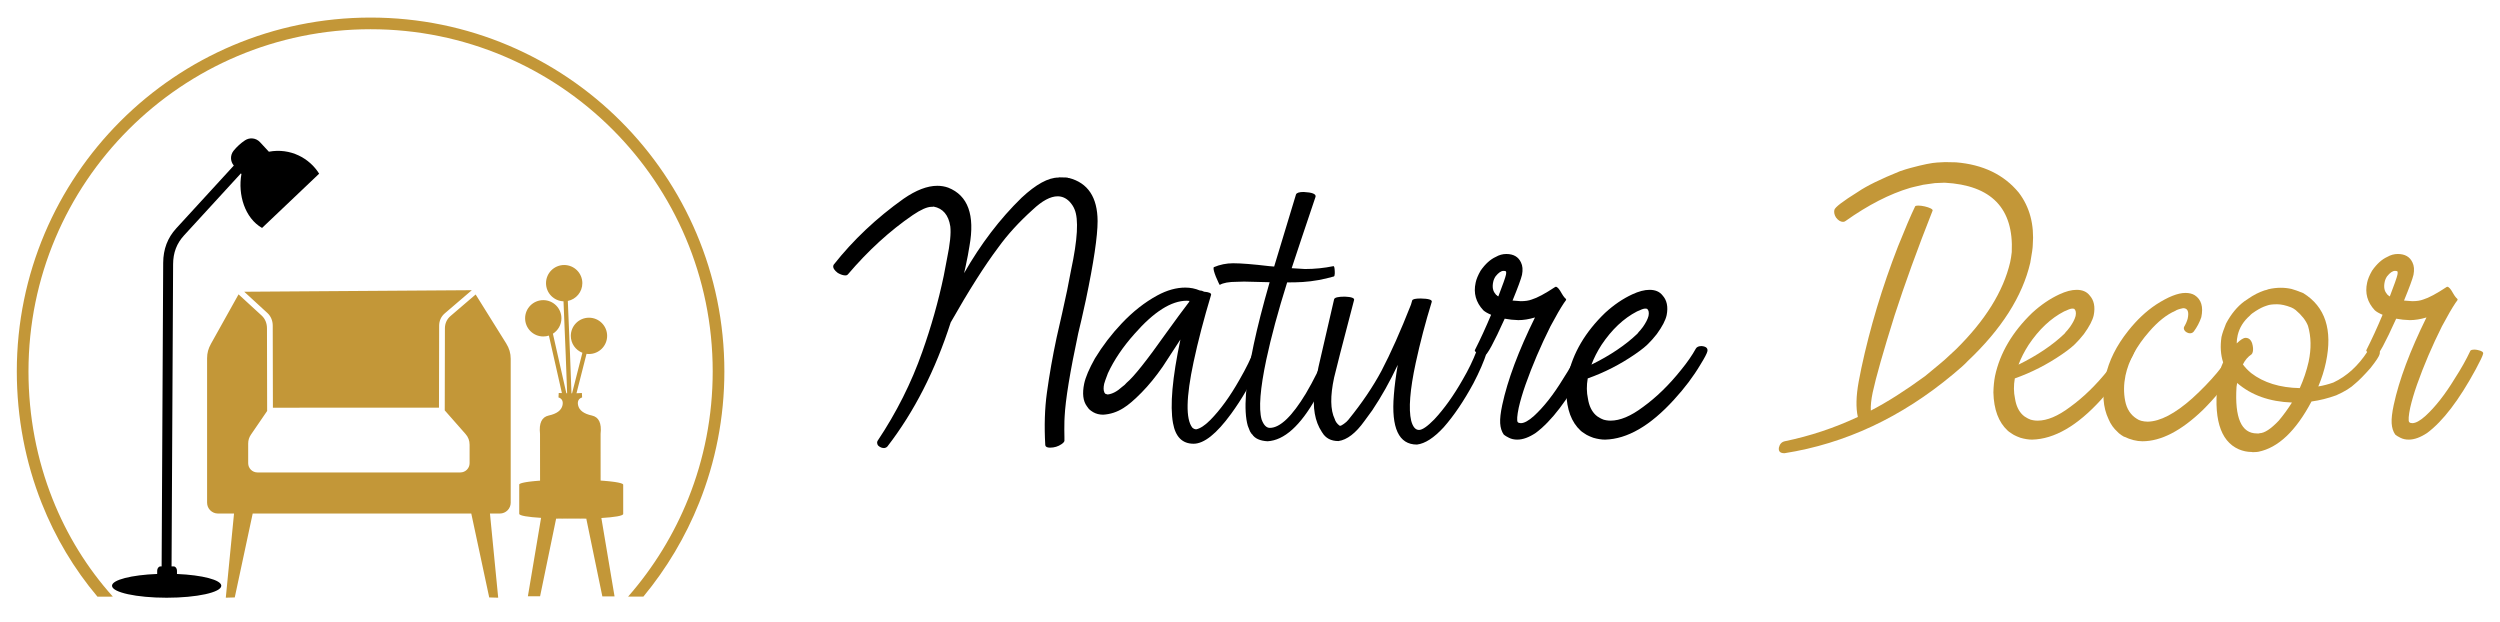 <?xml version="1.0" encoding="utf-8"?>
<!-- Generator: Adobe Illustrator 16.0.0, SVG Export Plug-In . SVG Version: 6.00 Build 0)  -->
<!DOCTYPE svg PUBLIC "-//W3C//DTD SVG 1.1//EN" "http://www.w3.org/Graphics/SVG/1.1/DTD/svg11.dtd">
<svg version="1.1" id="Calque_1" xmlns="http://www.w3.org/2000/svg" xmlns:xlink="http://www.w3.org/1999/xlink" x="0px" y="0px"
	 width="237px" height="59px" viewBox="0 0 237 59" enable-background="new 0 0 237 59" xml:space="preserve">
<g>
	<g>
		<path d="M83.799,42.477c-0.13,0-0.257-0.035-0.381-0.107c-0.124-0.07-0.202-0.152-0.234-0.244
			c-0.033-0.09-0.042-0.168-0.029-0.234l0.039-0.098c1.797-2.695,3.209-5.508,4.238-8.438c0.846-2.383,1.523-4.777,2.031-7.188
			l0.313-1.641c0.286-1.379,0.391-2.402,0.313-3.066c-0.169-1.08-0.697-1.705-1.582-1.875c-0.039,0.014-0.104,0.02-0.195,0.02
			c-0.417,0-1.009,0.262-1.777,0.781c-2.188,1.498-4.245,3.379-6.172,5.645c-0.052,0.053-0.124,0.078-0.215,0.078
			c-0.208,0-0.449-0.078-0.723-0.234c-0.326-0.246-0.469-0.475-0.43-0.684c0.013-0.039,0.026-0.07,0.039-0.098
			c1.849-2.344,4.056-4.426,6.621-6.25c1.185-0.82,2.252-1.23,3.203-1.23c0.364,0,0.709,0.059,1.035,0.176
			c1.875,0.742,2.545,2.592,2.012,5.547c-0.078,0.521-0.202,1.172-0.371,1.953l-0.137,0.605c1.575-2.76,3.392-5.143,5.449-7.148
			c1.367-1.275,2.532-1.914,3.496-1.914c0.013-0.012,0.045-0.02,0.098-0.02c0.56,0,0.833,0.02,0.82,0.059h0.078
			c1.797,0.469,2.702,1.83,2.715,4.082c0,1.445-0.371,3.939-1.113,7.48c-0.3,1.381-0.541,2.436-0.723,3.164
			c-0.781,3.672-1.211,6.303-1.289,7.891c0,0.131-0.007,0.268-0.02,0.41c-0.013,0.6-0.013,1.107,0,1.523v0.371
			c-0.013,0.092-0.104,0.195-0.273,0.313c-0.326,0.223-0.69,0.332-1.094,0.332c-0.273,0-0.423-0.078-0.449-0.234
			c-0.104-1.822-0.052-3.482,0.156-4.98c0.234-1.705,0.54-3.443,0.918-5.215c0.377-1.627,0.709-3.117,0.996-4.473l0.371-1.914
			c0.625-2.916,0.735-4.844,0.332-5.781c-0.104-0.26-0.267-0.508-0.488-0.742c-0.326-0.324-0.697-0.488-1.113-0.488
			c-0.677,0-1.465,0.424-2.363,1.27c-1.302,1.172-2.39,2.363-3.262,3.574c-1.302,1.732-2.806,4.102-4.512,7.109
			c-1.458,4.545-3.457,8.465-5.996,11.758C84.053,42.412,83.942,42.465,83.799,42.477z"/>
		<path d="M113.154,42.066c-1.068,0-1.719-0.65-1.953-1.953c-0.3-1.652-0.065-4.297,0.703-7.93c-0.808,1.25-1.367,2.109-1.68,2.578
			c-0.651,0.938-1.318,1.756-2.002,2.451c-0.684,0.697-1.26,1.189-1.729,1.475c-0.599,0.379-1.237,0.586-1.914,0.625
			c-0.352,0-0.664-0.078-0.938-0.234c-0.169-0.104-0.28-0.182-0.332-0.234c-0.026,0-0.117-0.109-0.273-0.332
			c-0.364-0.494-0.449-1.211-0.254-2.148c0.13-0.611,0.469-1.406,1.016-2.383c0.729-1.197,1.575-2.305,2.539-3.32
			c1.055-1.119,2.181-2.004,3.379-2.656c0.911-0.494,1.797-0.742,2.656-0.742c0.481,0,0.938,0.092,1.367,0.273
			c0.13,0,0.267,0.039,0.41,0.117c0.469,0.039,0.69,0.137,0.664,0.293c-0.69,2.293-1.244,4.414-1.66,6.367
			c-0.716,3.348-0.755,5.424-0.117,6.23c0.117,0.105,0.241,0.156,0.371,0.156c0.377-0.078,0.82-0.371,1.328-0.879
			c0.95-0.963,1.875-2.238,2.773-3.828c0.638-1.105,1.094-2.037,1.367-2.793c0.052-0.129,0.241-0.195,0.566-0.195
			c0.313,0.027,0.456,0.131,0.43,0.313c-0.183,0.535-0.391,1.049-0.625,1.543c-0.677,1.523-1.523,2.982-2.539,4.375
			C115.329,41.123,114.144,42.066,113.154,42.066z M105.01,37.398c0.442-0.051,0.898-0.293,1.367-0.723
			c0.169-0.117,0.313-0.246,0.43-0.391c0.664-0.547,1.907-2.109,3.73-4.688c0.938-1.301,1.667-2.291,2.188-2.969l0.039-0.098
			l-0.254-0.02c-1.472,0-3.125,1.049-4.961,3.145c-1.094,1.225-1.934,2.469-2.52,3.73c-0.208,0.547-0.326,0.879-0.352,0.996
			c-0.078,0.365-0.072,0.639,0.02,0.82c0,0.027,0.016,0.053,0.049,0.078c0.032,0.027,0.049,0.047,0.049,0.059L105.01,37.398z"/>
		<path d="M120.166,41.832c-0.716-0.039-1.204-0.26-1.465-0.664c-0.026,0-0.059-0.039-0.098-0.117
			c0.013-0.012,0.003-0.025-0.029-0.039c-0.032-0.012-0.127-0.227-0.283-0.645c-0.417-1.445-0.229-4.023,0.566-7.734
			c0.352-1.652,0.853-3.613,1.504-5.879l-2.422-0.059l-0.684,0.02c-0.755,0-1.295,0.098-1.621,0.293
			c-0.026,0-0.149-0.26-0.371-0.781c-0.169-0.43-0.241-0.709-0.215-0.84c0-0.025,0.007-0.045,0.02-0.059
			c0.586-0.246,1.198-0.371,1.836-0.371c0.755,0,1.895,0.092,3.418,0.273l0.469,0.039c0.469-1.563,1.159-3.84,2.07-6.836
			c0.065-0.156,0.306-0.234,0.723-0.234c0.808,0.039,1.185,0.189,1.133,0.449c-1.016,3.008-1.771,5.268-2.266,6.777l1.27,0.078
			c0.898,0,1.797-0.09,2.695-0.273c0.065,0,0.104,0.156,0.117,0.469c0.013,0.145,0.007,0.281-0.02,0.41
			c-0.013,0.053-0.032,0.086-0.059,0.098c-0.989,0.287-1.973,0.463-2.949,0.527c-0.43,0.027-0.925,0.039-1.484,0.039
			c-0.859,2.734-1.517,5.17-1.973,7.305c-0.586,2.762-0.735,4.656-0.449,5.684c0.195,0.535,0.456,0.801,0.781,0.801
			c0.964,0,2.103-1.086,3.418-3.262c0.729-1.236,1.367-2.525,1.914-3.867c0.091-0.168,0.247-0.254,0.469-0.254
			c0.378,0.039,0.547,0.176,0.508,0.41c-0.573,1.484-1.211,2.852-1.914,4.102C123.278,40.361,121.741,41.742,120.166,41.832z"/>
		<path d="M134.326,42.145c-1.719,0-2.448-1.563-2.188-4.688c0.065-0.859,0.188-1.816,0.371-2.871
			c-0.742,1.576-1.55,3.016-2.422,4.316c-0.313,0.443-0.56,0.781-0.742,1.016c-0.82,1.146-1.641,1.777-2.461,1.895
			c-0.703,0-1.218-0.273-1.543-0.82c-0.013-0.025-0.026-0.045-0.039-0.059c-0.651-0.988-0.879-2.291-0.684-3.906
			c0.065-0.598,0.188-1.34,0.371-2.227c0.078-0.299,0.573-2.441,1.484-6.426c0.039-0.168,0.378-0.254,1.016-0.254
			c0.625,0.027,0.918,0.131,0.879,0.313c-1.12,4.271-1.751,6.727-1.895,7.363c-0.378,1.758-0.358,3.066,0.059,3.926
			c0.065,0.234,0.215,0.443,0.449,0.625l0.078,0.02c0.052,0,0.166-0.061,0.342-0.186c0.176-0.123,0.315-0.25,0.42-0.381
			c1.289-1.588,2.337-3.137,3.145-4.648c0.872-1.666,1.804-3.756,2.793-6.27c0.039-0.143,0.078-0.275,0.117-0.4
			c0.039-0.123,0.306-0.186,0.801-0.186c0.742,0.014,1.094,0.117,1.055,0.313c-0.599,1.941-1.106,3.875-1.523,5.801
			c-0.547,2.539-0.69,4.363-0.43,5.469c0.156,0.586,0.403,0.879,0.742,0.879c0.313,0,0.794-0.332,1.445-0.996
			c0.938-1.002,1.836-2.258,2.695-3.77c0.534-0.91,0.977-1.822,1.328-2.734c0.052-0.117,0.222-0.176,0.508-0.176
			c0.352,0.027,0.508,0.117,0.469,0.273c-0.286,0.898-0.716,1.895-1.289,2.988c-0.911,1.68-1.849,3.066-2.813,4.16
			C135.94,41.508,135.095,42.055,134.326,42.145z"/>
		<path d="M143.838,41.676c-0.3,0-0.563-0.059-0.791-0.176s-0.361-0.195-0.4-0.234s-0.071-0.064-0.098-0.078
			c-0.195-0.285-0.306-0.641-0.332-1.064c-0.026-0.422,0.039-0.998,0.195-1.729c0.508-2.369,1.543-5.137,3.105-8.301
			c-0.56,0.17-1.087,0.254-1.582,0.254c-0.456-0.012-0.886-0.059-1.289-0.137c-1.042,2.305-1.667,3.457-1.875,3.457
			c-0.144,0-0.3-0.025-0.469-0.078c-0.169-0.051-0.296-0.117-0.381-0.195s-0.12-0.143-0.107-0.195
			c0.521-1.027,1.035-2.148,1.543-3.359c-0.339-0.143-0.586-0.285-0.742-0.43c-0.703-0.754-0.944-1.627-0.723-2.617
			c0.065-0.324,0.222-0.703,0.469-1.133c0.442-0.637,0.925-1.074,1.445-1.309c0.313-0.182,0.645-0.273,0.996-0.273
			c0.677,0,1.14,0.268,1.387,0.801c0.156,0.313,0.188,0.703,0.098,1.172c-0.091,0.391-0.391,1.205-0.898,2.441
			c0.247,0.027,0.508,0.047,0.781,0.059c0.417,0,0.762-0.051,1.035-0.156c0.521-0.156,1.263-0.553,2.227-1.191l0.059-0.02
			c0.144,0,0.332,0.215,0.566,0.645c0.091,0.156,0.176,0.281,0.254,0.371c0.013,0,0.02,0.008,0.02,0.02
			c0.104,0.078,0.149,0.15,0.137,0.215l-0.137,0.195c-0.013,0.027-0.032,0.053-0.059,0.078c-0.325,0.482-0.755,1.225-1.289,2.227
			c-0.925,1.85-1.712,3.691-2.363,5.527c-0.286,0.82-0.501,1.551-0.645,2.188c-0.156,0.756-0.188,1.211-0.098,1.367
			c0.052,0,0.071,0.02,0.059,0.059l0.234,0.039c0.325,0,0.742-0.227,1.25-0.684c0.938-0.859,1.862-2.037,2.773-3.535
			c0.599-0.924,1.094-1.803,1.484-2.637c0.039-0.078,0.176-0.117,0.41-0.117c0.091,0,0.188,0.014,0.293,0.039
			c0.378,0.078,0.547,0.195,0.508,0.352c-0.039,0.195-0.273,0.691-0.703,1.484c-1.575,2.904-3.105,4.91-4.59,6.016
			C144.958,41.461,144.372,41.676,143.838,41.676z M142.041,28.102c0.43-1.119,0.671-1.803,0.723-2.051
			c0.039-0.207,0.029-0.322-0.029-0.342s-0.127-0.029-0.205-0.029c-0.222,0-0.469,0.17-0.742,0.508
			c-0.117,0.17-0.195,0.352-0.234,0.547c-0.104,0.496-0.026,0.879,0.234,1.152c0.013,0.053,0.039,0.078,0.078,0.078
			C141.904,28.018,141.963,28.063,142.041,28.102z"/>
		<path d="M152.158,41.676c-0.339,0-0.71-0.059-1.113-0.176c-0.208-0.078-0.315-0.119-0.322-0.127
			c-0.007-0.006-0.062-0.031-0.166-0.078c-0.104-0.045-0.202-0.1-0.293-0.166c-0.091-0.064-0.188-0.129-0.293-0.195
			c-0.052-0.051-0.098-0.09-0.137-0.117c-0.859-0.793-1.309-1.998-1.348-3.613c0.013-0.572,0.065-1.094,0.156-1.563
			c0.469-2.174,1.641-4.166,3.516-5.977c0.82-0.754,1.68-1.34,2.578-1.758c0.612-0.285,1.159-0.43,1.641-0.43
			c0.547,0,0.957,0.176,1.23,0.527c0.417,0.457,0.547,1.082,0.391,1.875c-0.104,0.482-0.417,1.082-0.938,1.797
			c-0.339,0.418-0.566,0.678-0.684,0.781c-0.261,0.301-0.723,0.678-1.387,1.133c-1.406,0.965-2.897,1.727-4.473,2.285
			c-0.117,0.678-0.11,1.316,0.02,1.914c0.104,0.678,0.352,1.199,0.742,1.563c0.013,0,0.029,0.014,0.049,0.039
			c0.02,0.027,0.056,0.057,0.107,0.088c0.052,0.033,0.11,0.068,0.176,0.107s0.104,0.063,0.117,0.068
			c0.013,0.008,0.029,0.018,0.049,0.029c0.02,0.014,0.052,0.027,0.098,0.039c0.046,0.014,0.068,0.027,0.068,0.039
			c0.234,0.078,0.481,0.117,0.742,0.117c0.898,0,1.921-0.43,3.066-1.289c1.276-0.924,2.48-2.096,3.613-3.516
			c0.586-0.715,1.055-1.393,1.406-2.031c0.091-0.156,0.273-0.234,0.547-0.234c0.417,0.039,0.599,0.203,0.547,0.488
			c-0.039,0.195-0.261,0.619-0.664,1.27c-0.664,1.121-1.497,2.227-2.5,3.32C156.448,40.361,154.268,41.625,152.158,41.676z
			 M150.869,34.566c1.771-0.871,3.223-1.848,4.355-2.93c0.078-0.09,0.124-0.148,0.137-0.176c0.052-0.039,0.183-0.195,0.391-0.469
			c0.273-0.391,0.449-0.734,0.527-1.035c0.065-0.324,0.02-0.553-0.137-0.684l-0.176-0.02c-0.144,0-0.403,0.092-0.781,0.273
			c-1.263,0.652-2.383,1.707-3.359,3.164C151.423,33.316,151.104,33.941,150.869,34.566z"/>
		<path fill="#C39738" d="M169.17,42.965c-0.417,0-0.593-0.182-0.527-0.547c0.078-0.324,0.261-0.52,0.547-0.586
			c2.396-0.494,4.707-1.262,6.934-2.305c-0.195-0.859-0.169-1.973,0.078-3.34l0.254-1.289c0.82-3.84,1.979-7.688,3.477-11.543
			c0.677-1.691,1.218-2.955,1.621-3.789c0.026-0.051,0.124-0.078,0.293-0.078c0.183,0,0.388,0.027,0.615,0.078
			c0.228,0.053,0.413,0.115,0.557,0.186c0.144,0.072,0.208,0.141,0.195,0.205c-1.445,3.66-2.649,6.98-3.613,9.961
			c-1.067,3.412-1.758,5.84-2.07,7.285c-0.144,0.691-0.202,1.264-0.176,1.719c1.536-0.793,3.249-1.881,5.137-3.262
			c1.185-0.977,1.81-1.496,1.875-1.563c0.065-0.064,0.417-0.391,1.055-0.977c2.773-2.734,4.485-5.48,5.137-8.242
			c0.065-0.299,0.117-0.625,0.156-0.977c0.195-4.152-1.927-6.348-6.367-6.582l-0.918,0.039c-0.039,0.014-0.088,0.02-0.146,0.02
			s-0.381,0.047-0.967,0.137c-0.43,0.105-0.684,0.164-0.762,0.176c-0.078,0.014-0.146,0.029-0.205,0.049s-0.146,0.043-0.264,0.068
			c-1.94,0.574-3.984,1.621-6.133,3.145c-0.065,0.053-0.144,0.078-0.234,0.078c-0.234,0-0.456-0.137-0.664-0.41
			c-0.156-0.246-0.208-0.488-0.156-0.723c0.052-0.246,0.801-0.82,2.246-1.719c0.82-0.559,2.148-1.211,3.984-1.953
			c0.325-0.104,0.505-0.162,0.537-0.176c0.032-0.012,0.11-0.035,0.234-0.068c0.124-0.031,0.205-0.055,0.244-0.068
			c1.159-0.313,1.992-0.48,2.5-0.508l0.742-0.039l1.035,0.02c2.565,0.209,4.551,1.166,5.957,2.871c1.042,1.367,1.484,3.035,1.328,5
			c0,0.223-0.078,0.77-0.234,1.641c-0.742,3.191-2.728,6.309-5.957,9.355c-0.234,0.262-0.69,0.672-1.367,1.23
			C180.264,39.561,174.938,42.055,169.17,42.965z"/>
		<path fill="#C39738" d="M192.646,41.676c-0.339,0-0.71-0.059-1.113-0.176c-0.208-0.078-0.315-0.119-0.322-0.127
			c-0.007-0.006-0.062-0.031-0.166-0.078c-0.104-0.045-0.202-0.1-0.293-0.166c-0.091-0.064-0.188-0.129-0.293-0.195
			c-0.052-0.051-0.098-0.09-0.137-0.117c-0.859-0.793-1.309-1.998-1.348-3.613c0.013-0.572,0.065-1.094,0.156-1.563
			c0.469-2.174,1.641-4.166,3.516-5.977c0.82-0.754,1.68-1.34,2.578-1.758c0.612-0.285,1.159-0.43,1.641-0.43
			c0.547,0,0.957,0.176,1.23,0.527c0.417,0.457,0.547,1.082,0.391,1.875c-0.104,0.482-0.417,1.082-0.938,1.797
			c-0.339,0.418-0.566,0.678-0.684,0.781c-0.261,0.301-0.723,0.678-1.387,1.133c-1.406,0.965-2.897,1.727-4.473,2.285
			c-0.117,0.678-0.11,1.316,0.02,1.914c0.104,0.678,0.352,1.199,0.742,1.563c0.013,0,0.029,0.014,0.049,0.039
			c0.02,0.027,0.056,0.057,0.107,0.088c0.052,0.033,0.11,0.068,0.176,0.107s0.104,0.063,0.117,0.068
			c0.013,0.008,0.029,0.018,0.049,0.029c0.02,0.014,0.052,0.027,0.098,0.039c0.046,0.014,0.068,0.027,0.068,0.039
			c0.234,0.078,0.481,0.117,0.742,0.117c0.898,0,1.921-0.43,3.066-1.289c1.276-0.924,2.48-2.096,3.613-3.516
			c0.586-0.715,1.055-1.393,1.406-2.031c0.091-0.156,0.273-0.234,0.547-0.234c0.417,0.039,0.599,0.203,0.547,0.488
			c-0.039,0.195-0.261,0.619-0.664,1.27c-0.664,1.121-1.497,2.227-2.5,3.32C196.937,40.361,194.756,41.625,192.646,41.676z
			 M191.357,34.566c1.771-0.871,3.223-1.848,4.355-2.93c0.078-0.09,0.124-0.148,0.137-0.176c0.052-0.039,0.183-0.195,0.391-0.469
			c0.273-0.391,0.449-0.734,0.527-1.035c0.065-0.324,0.02-0.553-0.137-0.684l-0.176-0.02c-0.144,0-0.403,0.092-0.781,0.273
			c-1.263,0.652-2.383,1.707-3.359,3.164C191.911,33.316,191.592,33.941,191.357,34.566z"/>
		<path fill="#C39738" d="M203.096,41.832c-0.534,0-1.106-0.143-1.719-0.43c-0.013-0.012-0.032-0.02-0.059-0.02
			c-0.156-0.09-0.306-0.195-0.449-0.313c-0.013,0-0.052-0.039-0.117-0.117c-0.378-0.338-0.664-0.742-0.859-1.211
			c-0.534-1.119-0.632-2.467-0.293-4.043c0.313-1.484,1.035-2.936,2.168-4.355c0.808-1.016,1.68-1.836,2.617-2.461
			c1.146-0.742,2.077-1.113,2.793-1.113c0.352,0,0.645,0.072,0.879,0.215c0.625,0.404,0.833,1.102,0.625,2.09
			c-0.169,0.496-0.41,0.951-0.723,1.367c-0.091,0.105-0.208,0.156-0.352,0.156c-0.104,0-0.212-0.031-0.322-0.098
			c-0.11-0.064-0.186-0.143-0.225-0.234c-0.039-0.09-0.046-0.176-0.02-0.254c0.169-0.285,0.286-0.553,0.352-0.801
			c0.144-0.664,0-0.996-0.43-0.996c-0.378,0.078-0.625,0.164-0.742,0.254c-0.82,0.352-1.647,1.01-2.48,1.973
			c-1.198,1.367-1.946,2.754-2.246,4.16c-0.169,0.834-0.179,1.635-0.029,2.402c0.149,0.77,0.518,1.336,1.104,1.699
			c0.234,0.17,0.579,0.262,1.035,0.273c1.185-0.025,2.591-0.762,4.219-2.207c1.797-1.641,3.099-3.195,3.906-4.668
			c0.078-0.117,0.247-0.176,0.508-0.176c0.442,0.014,0.632,0.164,0.566,0.449c-0.234,0.6-0.599,1.264-1.094,1.992
			c-0.769,1.186-1.726,2.352-2.871,3.496C206.78,40.844,204.866,41.832,203.096,41.832z"/>
		<path fill="#C39738" d="M213.545,42.867c-0.013-0.012-0.046-0.02-0.098-0.02c-0.403,0-0.808-0.084-1.211-0.254
			c-1.797-0.793-2.448-3.033-1.953-6.719c0.117-0.598,0.273-1.105,0.469-1.523c-0.234-0.715-0.286-1.516-0.156-2.402
			c0.078-0.338,0.222-0.762,0.43-1.27c0.481-0.91,1.067-1.621,1.758-2.129c0.039-0.012,0.075-0.035,0.107-0.068
			c0.032-0.031,0.114-0.088,0.244-0.166c0.508-0.352,1.016-0.611,1.523-0.781c0.026,0,0.052-0.006,0.078-0.02
			c0.078-0.012,0.183-0.045,0.313-0.098c0.391-0.09,0.781-0.137,1.172-0.137c0.352,0,0.696,0.039,1.035,0.117
			c0.026,0,0.046,0.008,0.059,0.02c0.169,0.039,0.515,0.164,1.035,0.371c2.083,1.289,2.8,3.477,2.148,6.563
			c-0.156,0.742-0.397,1.504-0.723,2.285c0.469-0.078,0.944-0.201,1.426-0.371c1.276-0.598,2.356-1.582,3.242-2.949
			c0.117-0.207,0.325-0.313,0.625-0.313c0.417,0.053,0.593,0.234,0.527,0.547c-0.039,0.209-0.332,0.658-0.879,1.348
			c-0.612,0.691-1.094,1.18-1.445,1.465c-0.403,0.391-1.003,0.762-1.797,1.113c-0.794,0.287-1.575,0.482-2.344,0.586
			c-1.484,2.801-3.164,4.389-5.039,4.766c-0.065,0-0.117,0.008-0.156,0.02L213.545,42.867z M214.17,41.09l0.02-0.02
			c0.469,0,1.081-0.396,1.836-1.191c0.469-0.559,0.886-1.133,1.25-1.719c-2.122-0.078-3.854-0.695-5.195-1.855l-0.059,0.371
			c-0.183,2.943,0.462,4.414,1.934,4.414H214.17z M218.018,36.793c0.364-0.807,0.645-1.641,0.84-2.5
			c0.261-1.236,0.241-2.369-0.059-3.398c-0.195-0.508-0.586-1.008-1.172-1.504c-0.13-0.104-0.273-0.188-0.43-0.254
			c-0.508-0.195-0.95-0.293-1.328-0.293c-0.43,0-0.742,0.039-0.938,0.117C214.88,28.988,214.841,29,214.814,29
			c-0.286,0.092-0.612,0.254-0.977,0.488c-0.273,0.17-0.456,0.313-0.547,0.43c-0.599,0.521-0.983,1.133-1.152,1.836
			c-0.065,0.273-0.098,0.541-0.098,0.801c0.364-0.352,0.645-0.527,0.84-0.527c0.3,0,0.508,0.176,0.625,0.527
			c0.091,0.313,0.11,0.58,0.059,0.801c-0.026,0.105-0.065,0.184-0.117,0.234c-0.339,0.223-0.612,0.541-0.82,0.957
			c0.208,0.287,0.469,0.561,0.781,0.82C214.593,36.279,216.13,36.754,218.018,36.793z"/>
		<path fill="#C39738" d="M228.35,41.676c-0.3,0-0.563-0.059-0.791-0.176s-0.361-0.195-0.4-0.234s-0.071-0.064-0.098-0.078
			c-0.195-0.285-0.306-0.641-0.332-1.064c-0.026-0.422,0.039-0.998,0.195-1.729c0.508-2.369,1.543-5.137,3.105-8.301
			c-0.56,0.17-1.087,0.254-1.582,0.254c-0.456-0.012-0.886-0.059-1.289-0.137c-1.042,2.305-1.667,3.457-1.875,3.457
			c-0.144,0-0.3-0.025-0.469-0.078c-0.169-0.051-0.296-0.117-0.381-0.195s-0.12-0.143-0.107-0.195
			c0.521-1.027,1.035-2.148,1.543-3.359c-0.339-0.143-0.586-0.285-0.742-0.43c-0.703-0.754-0.944-1.627-0.723-2.617
			c0.065-0.324,0.222-0.703,0.469-1.133c0.442-0.637,0.925-1.074,1.445-1.309c0.313-0.182,0.645-0.273,0.996-0.273
			c0.677,0,1.14,0.268,1.387,0.801c0.156,0.313,0.188,0.703,0.098,1.172c-0.091,0.391-0.391,1.205-0.898,2.441
			c0.247,0.027,0.508,0.047,0.781,0.059c0.417,0,0.762-0.051,1.035-0.156c0.521-0.156,1.263-0.553,2.227-1.191l0.059-0.02
			c0.144,0,0.332,0.215,0.566,0.645c0.091,0.156,0.176,0.281,0.254,0.371c0.013,0,0.02,0.008,0.02,0.02
			c0.104,0.078,0.149,0.15,0.137,0.215l-0.137,0.195c-0.013,0.027-0.032,0.053-0.059,0.078c-0.325,0.482-0.755,1.225-1.289,2.227
			c-0.925,1.85-1.712,3.691-2.363,5.527c-0.286,0.82-0.501,1.551-0.645,2.188c-0.156,0.756-0.188,1.211-0.098,1.367
			c0.052,0,0.071,0.02,0.059,0.059l0.234,0.039c0.325,0,0.742-0.227,1.25-0.684c0.938-0.859,1.862-2.037,2.773-3.535
			c0.599-0.924,1.094-1.803,1.484-2.637c0.039-0.078,0.176-0.117,0.41-0.117c0.091,0,0.188,0.014,0.293,0.039
			c0.378,0.078,0.547,0.195,0.508,0.352c-0.039,0.195-0.273,0.691-0.703,1.484c-1.575,2.904-3.105,4.91-4.59,6.016
			C229.47,41.461,228.884,41.676,228.35,41.676z M226.553,28.102c0.43-1.119,0.671-1.803,0.723-2.051
			c0.039-0.207,0.029-0.322-0.029-0.342s-0.127-0.029-0.205-0.029c-0.222,0-0.469,0.17-0.742,0.508
			c-0.117,0.17-0.195,0.352-0.234,0.547c-0.104,0.496-0.026,0.879,0.234,1.152c0.013,0.053,0.039,0.078,0.078,0.078
			C226.416,28.018,226.475,28.063,226.553,28.102z"/>
	</g>
	<path fill-rule="evenodd" clip-rule="evenodd" fill="#C39738" d="M44.678,48.684l1.7,7.953l0.851,0.025l-0.781-7.979h0.939
		c0.566,0,1.028-0.461,1.028-1.027V34.02c0-0.543-0.142-1.004-0.428-1.463l-2.895-4.639l-2.379,2.038
		c-0.354,0.302-0.534,0.706-0.535,1.173l-0.016,7.775l1.976,2.246c0.255,0.289,0.38,0.623,0.38,1.012v1.75
		c0,0.482-0.393,0.875-0.875,0.875H24.403c-0.482,0-0.875-0.393-0.875-0.875v-1.855c0-0.322,0.085-0.6,0.268-0.863l1.529-2.234
		l-0.016-7.852c-0.001-0.449-0.17-0.887-0.5-1.189l-2.194-2.014l-2.617,4.689c-0.243,0.436-0.366,0.859-0.366,1.361v13.701
		c0,0.566,0.462,1.027,1.028,1.027h1.526l-0.781,7.979l0.85-0.025l1.7-7.953H44.678z M56.938,45.557l0.06,0.004h0l0.059,0.006l0,0
		l0.06,0.004l0,0l0.058,0.004h0l0.058,0.004h0l0.056,0.004h0l0.056,0.006l0,0l0.055,0.004l0.055,0.006l0,0l0.054,0.004h0
		l0.053,0.004l0.053,0.006l0.052,0.004l0,0l0.051,0.006l0.05,0.004h0l0.049,0.006l0,0l0.048,0.006l0,0l0.048,0.006l0.047,0.004
		l0.046,0.006l0,0l0.045,0.006l0.044,0.006l0.043,0.006l0.043,0.004l0.042,0.006l0.042,0.006l0,0l0.04,0.006l0.039,0.006
		l0.039,0.008l0.038,0.006l0.036,0.006l0.036,0.006l0.034,0.006l0.035,0.006l0.032,0.006l0,0l0.032,0.008h0l0.03,0.006l0,0
		l0.03,0.008l0,0l0.029,0.006l0.028,0.006l0.027,0.008l0.024,0.006h0l0.025,0.006l0.023,0.008l0.023,0.006l0.021,0.008l0.021,0.006
		l0.019,0.008l0.019,0.008l0.017,0.006l0.016,0.008l0.015,0.008l0.014,0.006l0.012,0.008l0.012,0.008l0.01,0.006l0.009,0.008
		l0.008,0.008l0.006,0.006l0.005,0.008l0.005,0.008c0.001,0.002,0.002,0.006,0.003,0.008l0.001,0.008l0.001,0.008v2.764
		c0,0.184-0.859,0.313-2.07,0.387l1.25,7.434h-1.157l-1.522-7.371l0-0.004c-0.929,0.025-1.932,0.023-2.861,0v0.004L51.2,56.529
		h-1.157l1.25-7.436c-1.211-0.074-2.07-0.203-2.07-0.385v-2.764l0-0.006v-0.002l0,0l0,0l0.002-0.008l0.002-0.006l0,0l0-0.002h0
		l0.002-0.004l0-0.002h0.001l0,0l0.001-0.002l0-0.002l0.002-0.002h0.001l0.001-0.002l0.001-0.002l0.001-0.002h0.002l0.002-0.004
		l0.002-0.002h0.001l0.001-0.004h0.001h0.001l0.001-0.002l0.001-0.002l0.002-0.002h0.002l0,0l0.001-0.002l0.002-0.002l0.001-0.002
		l0.005-0.002l0.002-0.002l0.002-0.002h0.002c0.009-0.008,0.019-0.014,0.03-0.018l0.002-0.002l0.003-0.002h0.003l0.007-0.004
		l0.002-0.002l0.01-0.004c0.023-0.01,0.052-0.021,0.083-0.031h0.002l0.013-0.006h0l0.034-0.01l0.018-0.006l0,0l0.018-0.006h0.005
		l0.013-0.004l0.012-0.002l0.008-0.002l0.018-0.006h0.002l0.021-0.004l0.004-0.002l0.018-0.004l0.009-0.002l0.012-0.002l0.017-0.004
		l0.006-0.002l0.022-0.004h0l0.023-0.006l0.023-0.004l0.014-0.002l0.011-0.004l0.021-0.004h0.003l0.026-0.004h0.004l0.022-0.006
		l0.012-0.002l0.015-0.002l0.02-0.004l0.007-0.002l0.028-0.004l0,0l0.028-0.004l0.009-0.002l0.02-0.004l0.017-0.002h0.012
		l0.026-0.006h0.004l0.092-0.014l0.022-0.002l0.009-0.002l0.032-0.004l0,0l0.033-0.004h0.009l0.023-0.004l0.019-0.004h0.015
		l0.03-0.004h0.004l0.035-0.006l0.035-0.002l0.016-0.002l0.02-0.002l0.026-0.004l0.01-0.002l0.036-0.002h0l0.037-0.006h0.011
		l0.026-0.002l0.114-0.012l0.006-0.002l0.034-0.002l0.017-0.002l0.022-0.002l0.028-0.002l0.052-0.004l0,0l0.052-0.006l0.03-0.002
		l0.023-0.002l0.018-0.002l0.036-0.002l0.006-0.002l0.171-0.012l0.044-0.004l0,0l-0.004-4.434c-0.11-1.014,0.164-1.594,0.823-1.74
		c0.767-0.164,1.204-0.49,1.311-0.979c0.076-0.381-0.052-0.627-0.384-0.738c0,0,0.009-0.141,0.025-0.42l0.3,0.012l-1.233-5.453
		c-0.168,0.055-0.347,0.084-0.533,0.084c-0.951,0-1.722-0.771-1.722-1.723c0-0.95,0.771-1.721,1.722-1.721
		c0.951,0,1.721,0.771,1.721,1.721c0,0.615-0.322,1.154-0.808,1.461l1.275,5.645l0.074,0.002c-0.05-1.449-0.182-5.068-0.344-8.717
		c-0.921-0.035-1.658-0.791-1.658-1.721c0-0.95,0.771-1.721,1.722-1.721s1.722,0.771,1.722,1.721c0,0.833-0.592,1.527-1.376,1.686
		c0.164,3.676,0.294,7.322,0.345,8.758h0.056l0.979-3.844c-0.642-0.252-1.097-0.875-1.097-1.605c0-0.951,0.771-1.721,1.722-1.721
		c0.951,0,1.721,0.77,1.721,1.721s-0.771,1.721-1.721,1.721c-0.079,0-0.158-0.004-0.233-0.014l-0.951,3.736
		c0.17-0.006,0.339-0.014,0.509-0.027c0.016,0.279,0.025,0.42,0.025,0.42c-0.332,0.111-0.46,0.357-0.384,0.738
		c0.107,0.488,0.544,0.814,1.311,0.979c0.659,0.146,0.934,0.727,0.824,1.74L56.938,45.557z M9.236,56.561
		c-2.209-2.621-3.993-5.607-5.28-8.854c-1.535-3.869-2.363-8.1-2.363-12.502c0-9.262,3.754-17.646,9.823-23.715
		c6.069-6.069,14.454-9.824,23.715-9.824c9.262,0,17.646,3.755,23.715,9.824s9.824,14.453,9.824,23.715
		c0,4.395-0.847,8.596-2.387,12.447c-1.3,3.252-3.095,6.252-5.292,8.908h-1.448c2.397-2.738,4.342-5.885,5.716-9.318
		c1.487-3.719,2.305-7.781,2.305-12.037c0-8.956-3.63-17.064-9.499-22.934c-5.869-5.869-13.978-9.5-22.934-9.5
		c-8.956,0-17.064,3.631-22.934,9.5S2.7,26.249,2.7,35.205c0,4.27,0.799,8.361,2.281,12.096c1.36,3.432,3.296,6.564,5.718,9.26
		H9.236z M44.73,27.51l-21.576,0.147l2.201,2.021c0.331,0.303,0.5,0.742,0.5,1.189l0.016,7.783l15.744-0.002l0.016-7.77
		c0.001-0.467,0.181-0.869,0.536-1.174L44.73,27.51z M52.723,49.158c0.453,0.014,0.933,0.02,1.43,0.02
		c0.498,0,0.978-0.006,1.431-0.02"/>
	<path fill-rule="evenodd" clip-rule="evenodd" d="M30.255,16.466c-0.905-1.463-2.727-2.468-4.765-2.083
		c-0.347-0.373-0.629-0.676-0.845-0.91c-0.371-0.398-0.965-0.469-1.419-0.169c-0.394,0.26-0.78,0.612-1.078,0.981
		c-0.336,0.419-0.328,1.004,0.017,1.41l-5.457,5.953c-0.412,0.451-0.719,0.941-0.925,1.484c-0.205,0.543-0.308,1.133-0.312,1.781
		l-0.148,28.783h-0.107c-0.173,0-0.315,0.184-0.315,0.408v0.307c-2.433,0.094-4.282,0.559-4.282,1.119
		c0,0.627,2.319,1.135,5.18,1.135c2.861,0,5.18-0.508,5.18-1.135c0-0.555-1.808-1.016-4.201-1.117v-0.309
		c0-0.225-0.142-0.408-0.315-0.408h-0.199l0.147-28.654c0.003-0.543,0.087-1.035,0.258-1.484c0.17-0.449,0.427-0.857,0.773-1.236
		l5.395-5.885l0.051,0.058c-0.351,1.962,0.325,4.182,1.955,5.114L30.255,16.466z"/>
</g>
</svg>
